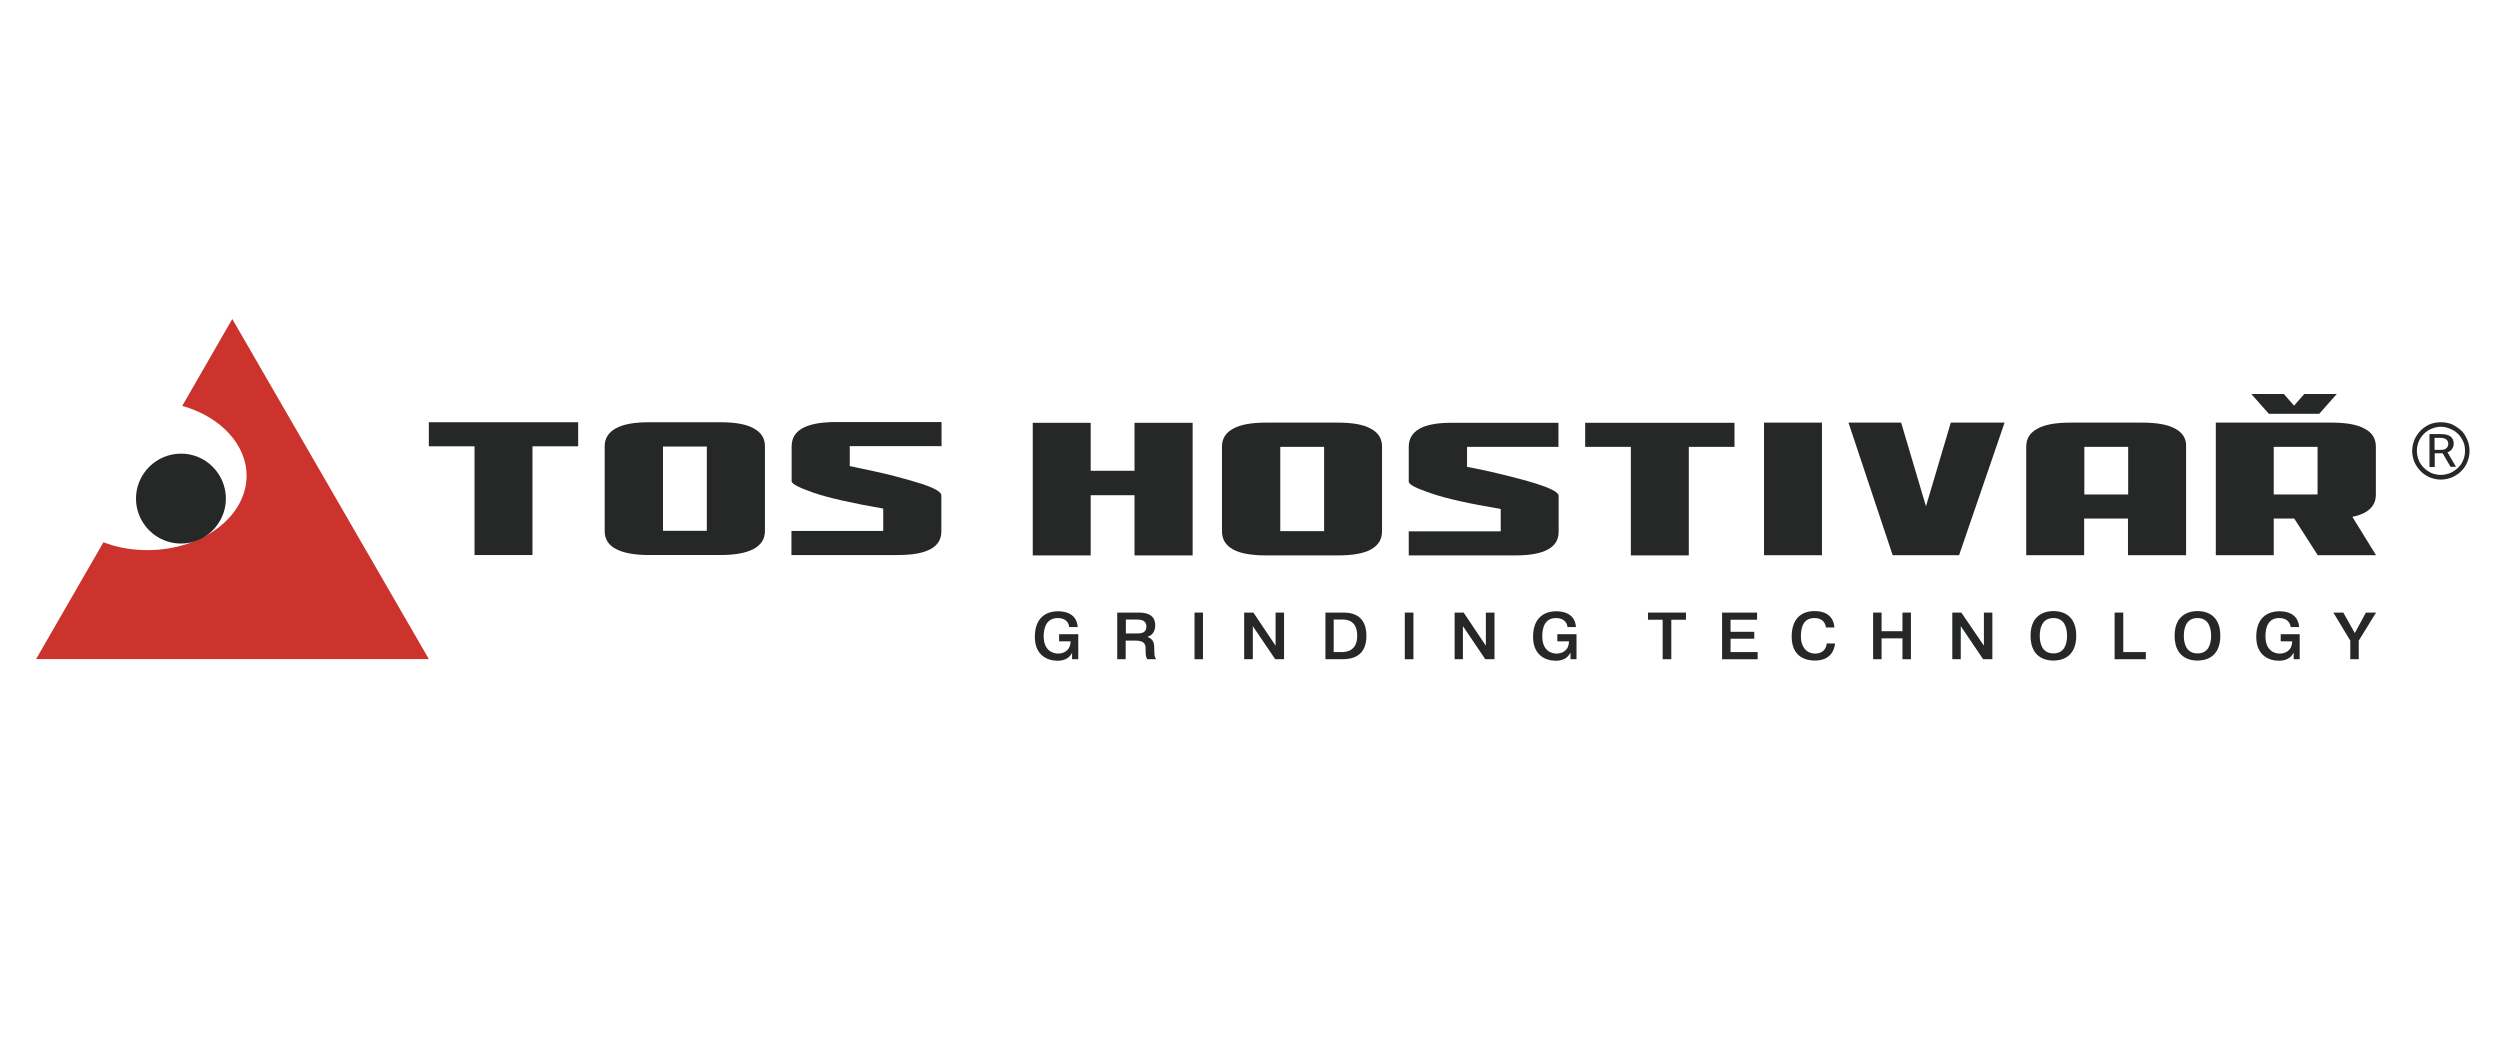 <?xml version="1.0" encoding="UTF-8"?>
<!-- Generator: Adobe Illustrator 28.0.0, SVG Export Plug-In . SVG Version: 6.00 Build 0)  -->
<svg xmlns="http://www.w3.org/2000/svg" xmlns:xlink="http://www.w3.org/1999/xlink" version="1.1" id="Layer_1" x="0px" y="0px" viewBox="0 0 132.92 55.36" style="enable-background:new 0 0 132.92 55.36;" xml:space="preserve">
<style type="text/css">
	.st0{fill:#262727;}
	.st1{fill:#CC332C;}
</style>
<g>
	<path class="st0" d="M57.33,33.72v1.33H57v-0.34c-0.13,0.26-0.38,0.42-0.77,0.42c-0.57,0-1.21-0.31-1.21-1.27   c0-1.16,0.77-1.36,1.22-1.36c0.84,0,1.04,0.49,1.06,0.84h-0.45c-0.02-0.2-0.16-0.48-0.61-0.48c-0.64,0-0.75,0.59-0.75,0.97   c0,0.75,0.48,0.92,0.77,0.92c0.22,0,0.65-0.1,0.66-0.65h-0.61v-0.38H57.33z"></path>
	<path class="st0" d="M59.42,32.57h1.11c0.31,0,0.89,0.04,0.89,0.68c0,0.38-0.21,0.55-0.42,0.61c0.37,0.12,0.37,0.43,0.37,0.65   c0.01,0.33,0,0.42,0.1,0.54H61c-0.07-0.11-0.09-0.2-0.09-0.51c0-0.23-0.01-0.48-0.53-0.48h-0.53v0.99h-0.45V32.57z M59.87,33.68   h0.57c0.23,0,0.51-0.02,0.51-0.37c0-0.35-0.32-0.37-0.5-0.37h-0.59V33.68z"></path>
	<path class="st0" d="M63.96,35.05h-0.45v-2.48h0.45V35.05z"></path>
	<path class="st0" d="M66.61,35.05h-0.46v-2.48h0.49l1.18,1.76v-1.76h0.45v2.48H67.8l-1.19-1.76V35.05z"></path>
	<path class="st0" d="M71.45,32.57c1.01,0,1.2,0.7,1.2,1.23c0,1.12-0.78,1.25-1.28,1.25h-0.9v-2.48H71.45z M70.91,34.67h0.43   c0.22,0,0.82-0.04,0.82-0.87c0-0.76-0.48-0.86-0.75-0.86h-0.5V34.67z"></path>
	<path class="st0" d="M75.15,35.05h-0.46v-2.48h0.46V35.05z"></path>
	<path class="st0" d="M77.79,35.05h-0.45v-2.48h0.48L79,34.33v-1.76h0.46v2.48h-0.49l-1.19-1.76V35.05z"></path>
	<path class="st0" d="M83.82,33.72v1.33H83.5v-0.34h-0.01c-0.13,0.26-0.38,0.42-0.77,0.42c-0.57,0-1.21-0.31-1.21-1.27   c0-1.16,0.77-1.36,1.22-1.36c0.84,0,1.04,0.49,1.06,0.84h-0.45c-0.02-0.2-0.16-0.48-0.61-0.48c-0.64,0-0.73,0.59-0.73,0.97   c0,0.75,0.46,0.92,0.76,0.92c0.22,0,0.65-0.1,0.66-0.65H82.8v-0.38H83.82z"></path>
	<path class="st0" d="M87.62,32.95v-0.38h2.02v0.38h-0.78v2.1H88.4v-2.1H87.62z"></path>
	<path class="st0" d="M93.27,33.58v0.38h-1.26v0.71h1.44v0.38h-1.89v-2.48h1.86v0.38h-1.41v0.64H93.27z"></path>
	<path class="st0" d="M97.57,34.2c-0.04,0.37-0.24,0.92-1.08,0.92c-0.2,0-1.23-0.01-1.23-1.27c0-1.03,0.59-1.36,1.21-1.36   c0.84,0,1.04,0.51,1.06,0.87h-0.45c-0.02-0.2-0.15-0.5-0.61-0.5c-0.56,0-0.72,0.45-0.72,0.97c0,0.59,0.32,0.92,0.76,0.92   c0.42,0,0.6-0.28,0.61-0.54H97.57z"></path>
	<path class="st0" d="M100.04,35.05h-0.45v-2.48h0.45v0.99h1.11v-0.99h0.45v2.48h-0.45v-1.11h-1.11V35.05z"></path>
	<path class="st0" d="M104.25,35.05h-0.45v-2.48h0.48l1.2,1.76v-1.76h0.45v2.48h-0.49l-1.19-1.76V35.05z"></path>
	<path class="st0" d="M109.18,32.49c0.21,0,1.21,0.02,1.21,1.31c0,1.3-1,1.32-1.21,1.32c-0.22,0-1.22-0.02-1.22-1.32   C107.96,32.52,108.96,32.49,109.18,32.49z M109.18,34.74c0.61,0,0.72-0.55,0.72-0.94c0-0.38-0.11-0.94-0.72-0.94   c-0.62,0-0.73,0.56-0.73,0.94C108.45,34.19,108.56,34.74,109.18,34.74z"></path>
	<path class="st0" d="M114.09,35.05h-1.66v-2.48h0.46v2.1h1.2V35.05z"></path>
	<path class="st0" d="M116.84,32.49c0.21,0,1.21,0.02,1.21,1.31c0,1.3-1,1.32-1.21,1.32c-0.22,0-1.22-0.02-1.22-1.32   C115.62,32.52,116.62,32.49,116.84,32.49z M116.84,34.74c0.61,0,0.72-0.55,0.72-0.94c0-0.38-0.11-0.94-0.72-0.94   c-0.62,0-0.73,0.56-0.73,0.94C116.11,34.19,116.22,34.74,116.84,34.74z"></path>
	<path class="st0" d="M122.27,33.72v1.33h-0.32v-0.34h-0.01c-0.13,0.26-0.38,0.42-0.77,0.42c-0.57,0-1.21-0.31-1.21-1.27   c0-1.16,0.77-1.36,1.22-1.36c0.84,0,1.04,0.49,1.06,0.84h-0.45c-0.02-0.2-0.16-0.48-0.61-0.48c-0.64,0-0.73,0.59-0.73,0.97   c0,0.75,0.46,0.92,0.76,0.92c0.22,0,0.65-0.1,0.66-0.65h-0.61v-0.38H122.27z"></path>
	<path class="st0" d="M125.79,32.57h0.54l-0.92,1.49v0.99h-0.45v-0.99l-0.9-1.49h0.53l0.61,1.09L125.79,32.57z"></path>
	<path class="st0" d="M60.32,25.03h-2.33v-2.55h-3.08v7.05h3.08v-3.2h2.33v3.2h3.09v-7.05h-3.09V25.03z"></path>
	<path class="st0" d="M72.88,22.79c-0.39-0.22-0.98-0.32-1.75-0.32h-3.81c-0.77,0-1.36,0.1-1.75,0.32c-0.4,0.21-0.6,0.53-0.6,0.95   v4.51c0,0.43,0.2,0.75,0.6,0.97c0.39,0.21,0.98,0.31,1.75,0.31h3.81c0.77,0,1.36-0.1,1.75-0.31c0.4-0.22,0.6-0.54,0.6-0.97v-4.51   C73.48,23.32,73.28,23,72.88,22.79z M70.4,28.24h-2.33v-4.48h2.33V28.24z"></path>
	<path class="st0" d="M74.9,23.76v1.85c0,0.15,0.39,0.35,1.19,0.62c0.78,0.27,2.02,0.55,3.7,0.83v1.19H74.9v1.28h5.67   c1.54,0,2.3-0.42,2.3-1.25v-1.93c0-0.06-0.07-0.15-0.22-0.24c-0.16-0.1-0.42-0.21-0.78-0.33c-0.38-0.13-0.87-0.27-1.5-0.43   C79.74,25.19,78.95,25,78,24.82v-1.06h4.86v-1.28h-5.67C75.67,22.47,74.9,22.9,74.9,23.76z"></path>
	<path class="st0" d="M84.28,23.76h2.43v5.77h3.08v-5.77h2.43v-1.28h-7.94V23.76z"></path>
	<path class="st0" d="M93.79,29.52h3.08v-7.05h-3.08V29.52z"></path>
	<path class="st0" d="M102.4,26.92l-1.32-4.45h-2.8l2.35,7.05h3.53l2.42-7.05h-2.86L102.4,26.92z"></path>
	<path class="st0" d="M125.07,27.48c0.83-0.17,1.25-0.56,1.25-1.19v-2.55c0-0.43-0.21-0.75-0.6-0.95c-0.4-0.22-0.98-0.32-1.76-0.32   h-6.15v7.05h3.08v-1.95h1.09l1.25,1.95h3.1L125.07,27.48z M123.22,26.29h-2.33v-2.53h2.33V26.29z"></path>
	<path class="st0" d="M115.65,22.79c-0.4-0.22-0.99-0.32-1.76-0.32h-1.52h-0.77h-1.52c-0.77,0-1.36,0.1-1.75,0.32   c-0.4,0.21-0.6,0.53-0.6,0.95v0.66v5.12h3.08v-1.95h2.33v1.95h3.09V24.4v-0.66C116.25,23.32,116.04,23,115.65,22.79z M113.15,26.29   h-2.33v-2.53h2.33V26.29z"></path>
	<path class="st0" d="M123.31,22l0.93-1.05h-1.73l-0.54,0.62l-0.54-0.62h-1.73l0.93,1.05H123.31z"></path>
	<path class="st0" d="M22.8,23.73h2.43v5.78h3.08v-5.78h2.43v-1.28H22.8V23.73z"></path>
	<path class="st0" d="M40.06,22.77c-0.39-0.22-0.98-0.32-1.75-0.32h-3.8c-0.78,0-1.36,0.1-1.76,0.32c-0.39,0.21-0.6,0.53-0.6,0.95   v4.52c0,0.43,0.21,0.75,0.6,0.95c0.4,0.21,0.98,0.32,1.76,0.32h3.8c0.77,0,1.36-0.11,1.75-0.32c0.4-0.21,0.61-0.53,0.61-0.95v-4.52   C40.67,23.29,40.46,22.98,40.06,22.77z M37.58,28.22h-2.33v-4.48h2.33V28.22z"></path>
	<path class="st0" d="M42.09,23.73v1.86c0,0.13,0.39,0.34,1.17,0.61c0.79,0.27,2.03,0.55,3.7,0.84v1.19h-4.88v1.28h5.67   c1.53,0,2.3-0.42,2.3-1.25v-1.93c0-0.07-0.07-0.16-0.23-0.26c-0.15-0.09-0.4-0.21-0.77-0.33c-0.38-0.12-0.88-0.27-1.5-0.43   c-0.62-0.16-1.42-0.33-2.37-0.53v-1.06h4.88v-1.28h-5.67C42.85,22.45,42.09,22.88,42.09,23.73z"></path>
	<path class="st0" d="M131.3,23.98c0,0.21-0.04,0.4-0.12,0.59c-0.07,0.18-0.18,0.34-0.32,0.48c-0.15,0.15-0.31,0.24-0.49,0.33   c-0.18,0.07-0.38,0.12-0.6,0.12c-0.21,0-0.4-0.05-0.59-0.12c-0.18-0.09-0.34-0.18-0.48-0.33c-0.13-0.13-0.24-0.29-0.33-0.48   c-0.07-0.18-0.12-0.38-0.12-0.59c0-0.22,0.05-0.42,0.12-0.6c0.09-0.2,0.2-0.35,0.33-0.49c0.13-0.13,0.29-0.24,0.48-0.33   c0.18-0.07,0.38-0.11,0.59-0.11c0.22,0,0.42,0.04,0.6,0.11c0.18,0.09,0.34,0.2,0.49,0.33c0.14,0.13,0.24,0.31,0.32,0.49   C131.26,23.56,131.3,23.76,131.3,23.98z M128.5,23.98c0,0.17,0.04,0.34,0.1,0.49c0.06,0.16,0.16,0.29,0.27,0.4   c0.12,0.12,0.26,0.21,0.4,0.28c0.16,0.06,0.33,0.1,0.5,0.1c0.18,0,0.35-0.04,0.5-0.1c0.16-0.07,0.29-0.16,0.42-0.28   c0.11-0.11,0.21-0.24,0.27-0.4c0.07-0.15,0.1-0.32,0.1-0.49c0-0.18-0.02-0.35-0.1-0.51c-0.06-0.15-0.16-0.29-0.27-0.4   c-0.12-0.12-0.26-0.21-0.42-0.27c-0.15-0.07-0.32-0.11-0.5-0.11c-0.17,0-0.34,0.04-0.5,0.11c-0.15,0.06-0.28,0.15-0.4,0.27   c-0.11,0.11-0.21,0.26-0.27,0.4C128.54,23.62,128.5,23.79,128.5,23.98z M129.45,24.11v0.72h-0.28v-1.75h0.62   c0.21,0,0.38,0.04,0.49,0.12c0.12,0.09,0.18,0.22,0.18,0.38c0,0.12-0.04,0.22-0.09,0.29c-0.06,0.09-0.15,0.15-0.24,0.18l0.45,0.77   h-0.29l-0.42-0.72h-0.02h-0.05h-0.06H129.45z M130.17,23.59c0-0.09-0.04-0.17-0.1-0.22c-0.07-0.06-0.17-0.09-0.31-0.09h-0.32v0.64   h0.32c0.13,0,0.23-0.02,0.31-0.09C130.14,23.77,130.17,23.68,130.17,23.59z"></path>
	<path class="st1" d="M12.35,16.96l-2.66,4.62c1.99,0.56,3.42,2.02,3.42,3.71c0,2.19-2.37,3.96-5.28,3.96   c-0.84,0-1.64-0.15-2.33-0.42l-3.58,6.21H22.8L12.35,16.96z"></path>
	<path class="st0" d="M12.01,26.51c0,1.32-1.08,2.39-2.39,2.39c-1.32,0-2.39-1.08-2.39-2.39c0-1.32,1.08-2.39,2.39-2.39   C10.93,24.11,12.01,25.19,12.01,26.51z"></path>
</g>
</svg>
